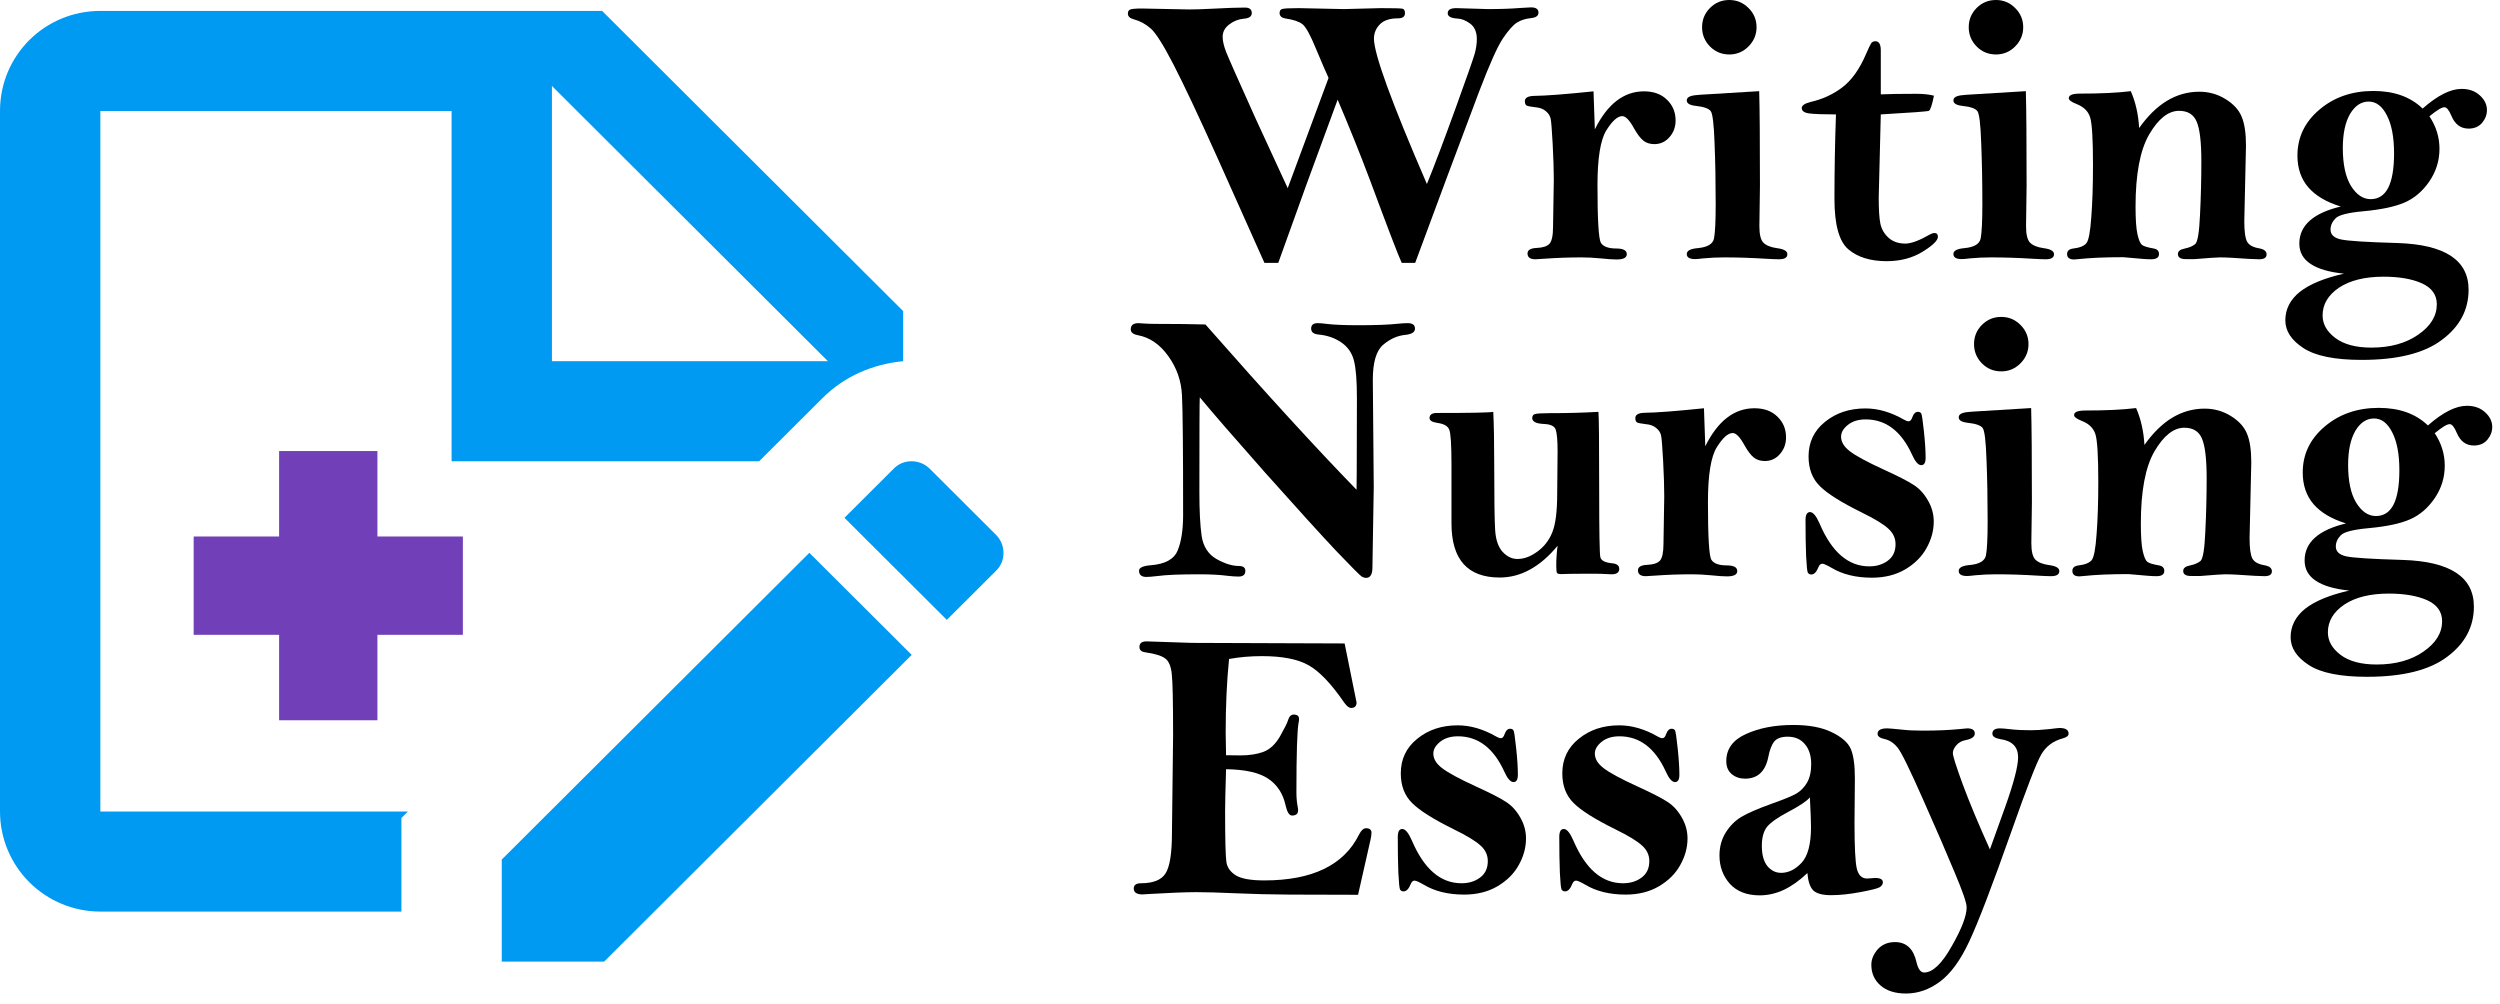 <svg width="142" height="57" viewBox="0 0 142 57" fill="none" xmlns="http://www.w3.org/2000/svg">
<path d="M113.027 48.246L113.908 45.797C114.388 44.443 114.628 43.516 114.628 43.015C114.628 42.42 114.291 42.077 113.618 41.983C113.317 41.933 113.167 41.829 113.167 41.672C113.167 41.471 113.314 41.371 113.607 41.371C113.722 41.371 113.93 41.389 114.23 41.425C114.546 41.461 114.918 41.478 115.348 41.478C115.634 41.478 115.981 41.457 116.39 41.414C116.733 41.371 116.93 41.35 116.98 41.35C117.324 41.35 117.496 41.457 117.496 41.672C117.496 41.794 117.385 41.883 117.163 41.94C116.612 42.091 116.203 42.399 115.938 42.864C115.674 43.323 115.115 44.762 114.263 47.183C113.153 50.327 112.347 52.428 111.846 53.488C111.352 54.548 110.8 55.304 110.191 55.755C109.59 56.206 108.945 56.432 108.258 56.432C107.642 56.432 107.159 56.278 106.808 55.97C106.464 55.669 106.292 55.279 106.292 54.799C106.292 54.491 106.414 54.197 106.657 53.918C106.908 53.646 107.234 53.51 107.635 53.51C108.279 53.51 108.688 53.893 108.859 54.659C108.952 55.046 109.096 55.239 109.289 55.239C109.776 55.239 110.299 54.742 110.857 53.746C111.423 52.758 111.706 52.02 111.706 51.533C111.706 51.29 111.48 50.634 111.029 49.567C110.585 48.493 109.984 47.104 109.225 45.399C108.473 43.695 107.993 42.717 107.785 42.467C107.577 42.209 107.338 42.048 107.065 41.983C106.786 41.926 106.646 41.826 106.646 41.683C106.646 41.475 106.829 41.371 107.194 41.371C107.28 41.371 107.57 41.396 108.064 41.446C108.365 41.482 108.752 41.5 109.225 41.5C110.005 41.5 110.689 41.471 111.276 41.414L111.738 41.371C112.025 41.371 112.168 41.468 112.168 41.661C112.168 41.847 111.996 41.973 111.652 42.037C111.423 42.08 111.244 42.18 111.115 42.338C110.986 42.488 110.922 42.635 110.922 42.778C110.922 42.936 111.112 43.534 111.491 44.572C111.878 45.611 112.39 46.835 113.027 48.246Z" fill="black"/>
<path d="M102.661 49.589C102.217 50.011 101.77 50.33 101.318 50.545C100.867 50.753 100.412 50.856 99.954 50.856C99.224 50.856 98.658 50.638 98.257 50.201C97.863 49.757 97.666 49.22 97.666 48.59C97.666 48.103 97.784 47.67 98.02 47.29C98.264 46.903 98.561 46.606 98.912 46.398C99.27 46.184 99.857 45.929 100.674 45.636C101.361 45.392 101.82 45.203 102.049 45.066C102.285 44.923 102.482 44.719 102.64 44.454C102.797 44.182 102.876 43.831 102.876 43.401C102.876 42.929 102.758 42.553 102.521 42.273C102.285 41.987 101.959 41.844 101.544 41.844C101.186 41.844 100.932 41.933 100.781 42.112C100.631 42.298 100.516 42.596 100.438 43.004C100.273 43.82 99.832 44.228 99.116 44.228C98.823 44.228 98.572 44.143 98.364 43.971C98.157 43.799 98.053 43.552 98.053 43.23C98.053 42.542 98.425 42.03 99.17 41.693C99.922 41.35 100.817 41.178 101.855 41.178C102.751 41.178 103.478 41.314 104.036 41.586C104.602 41.858 104.964 42.173 105.121 42.531C105.279 42.889 105.357 43.448 105.357 44.207L105.336 46.753C105.336 48.092 105.379 48.952 105.465 49.331C105.558 49.711 105.751 49.9 106.045 49.9C106.088 49.9 106.145 49.897 106.217 49.89C106.36 49.875 106.457 49.868 106.507 49.868C106.8 49.868 106.947 49.95 106.947 50.115C106.947 50.223 106.886 50.316 106.765 50.395C106.643 50.466 106.274 50.559 105.658 50.674C105.049 50.788 104.498 50.846 104.004 50.846C103.51 50.846 103.17 50.753 102.983 50.566C102.804 50.373 102.697 50.047 102.661 49.589ZM102.801 45.292C102.629 45.5 102.217 45.775 101.565 46.119C100.971 46.434 100.574 46.714 100.373 46.957C100.173 47.208 100.072 47.569 100.072 48.042C100.072 48.543 100.176 48.926 100.384 49.191C100.599 49.449 100.86 49.578 101.168 49.578C101.583 49.578 101.97 49.388 102.328 49.009C102.686 48.622 102.865 47.945 102.865 46.978C102.865 46.678 102.844 46.116 102.801 45.292Z" fill="black"/>
<path d="M95.851 47.623C95.851 48.139 95.715 48.64 95.442 49.127C95.177 49.614 94.773 50.019 94.228 50.341C93.691 50.656 93.061 50.813 92.338 50.813C91.436 50.813 90.673 50.627 90.05 50.255C89.778 50.097 89.602 50.019 89.523 50.019C89.43 50.019 89.359 50.079 89.309 50.201C89.194 50.488 89.058 50.631 88.9 50.631C88.807 50.631 88.739 50.595 88.696 50.523C88.66 50.452 88.628 50.133 88.6 49.567C88.578 48.995 88.567 48.318 88.567 47.537C88.567 47.236 88.653 47.086 88.825 47.086C88.997 47.086 89.18 47.308 89.373 47.752C90.061 49.363 90.999 50.169 92.188 50.169C92.603 50.169 92.954 50.062 93.24 49.847C93.534 49.632 93.681 49.32 93.681 48.912C93.681 48.568 93.545 48.275 93.272 48.031C93.007 47.781 92.495 47.469 91.736 47.097C90.591 46.531 89.806 46.037 89.384 45.614C88.954 45.192 88.739 44.63 88.739 43.928C88.739 43.118 89.051 42.463 89.674 41.962C90.297 41.453 91.063 41.199 91.973 41.199C92.696 41.199 93.43 41.414 94.175 41.844C94.275 41.901 94.357 41.93 94.422 41.93C94.515 41.93 94.587 41.851 94.637 41.693C94.708 41.493 94.812 41.393 94.948 41.393C95.041 41.393 95.106 41.425 95.142 41.489C95.177 41.554 95.228 41.89 95.292 42.499C95.356 43.101 95.389 43.602 95.389 44.003C95.389 44.282 95.306 44.422 95.142 44.422C94.97 44.422 94.794 44.221 94.615 43.82C94.007 42.488 93.129 41.822 91.983 41.822C91.568 41.822 91.231 41.926 90.974 42.134C90.716 42.342 90.587 42.563 90.587 42.8C90.587 43.101 90.752 43.376 91.081 43.627C91.41 43.885 92.051 44.232 93.004 44.669C93.82 45.041 94.386 45.331 94.701 45.539C95.023 45.74 95.296 46.033 95.518 46.42C95.74 46.8 95.851 47.2 95.851 47.623Z" fill="black"/>
<path d="M86.677 47.623C86.677 48.139 86.541 48.64 86.269 49.127C86.004 49.614 85.599 50.019 85.055 50.341C84.518 50.656 83.887 50.813 83.164 50.813C82.262 50.813 81.499 50.627 80.876 50.255C80.604 50.097 80.428 50.019 80.35 50.019C80.257 50.019 80.185 50.079 80.135 50.201C80.02 50.488 79.884 50.631 79.727 50.631C79.633 50.631 79.565 50.595 79.522 50.523C79.487 50.452 79.454 50.133 79.426 49.567C79.404 48.995 79.394 48.318 79.394 47.537C79.394 47.236 79.48 47.086 79.651 47.086C79.823 47.086 80.006 47.308 80.199 47.752C80.887 49.363 81.825 50.169 83.014 50.169C83.429 50.169 83.78 50.062 84.066 49.847C84.36 49.632 84.507 49.32 84.507 48.912C84.507 48.568 84.371 48.275 84.099 48.031C83.834 47.781 83.322 47.469 82.562 47.097C81.417 46.531 80.632 46.037 80.21 45.614C79.78 45.192 79.565 44.63 79.565 43.928C79.565 43.118 79.877 42.463 80.5 41.962C81.123 41.453 81.889 41.199 82.799 41.199C83.522 41.199 84.256 41.414 85.001 41.844C85.101 41.901 85.184 41.93 85.248 41.93C85.341 41.93 85.413 41.851 85.463 41.693C85.534 41.493 85.638 41.393 85.774 41.393C85.868 41.393 85.932 41.425 85.968 41.489C86.004 41.554 86.054 41.89 86.118 42.499C86.183 43.101 86.215 43.602 86.215 44.003C86.215 44.282 86.132 44.422 85.968 44.422C85.796 44.422 85.62 44.221 85.441 43.82C84.833 42.488 83.955 41.822 82.81 41.822C82.394 41.822 82.058 41.926 81.8 42.134C81.542 42.342 81.413 42.563 81.413 42.8C81.413 43.101 81.578 43.376 81.907 43.627C82.237 43.885 82.878 44.232 83.83 44.669C84.647 45.041 85.212 45.331 85.527 45.539C85.85 45.74 86.122 46.033 86.344 46.42C86.566 46.8 86.677 47.2 86.677 47.623Z" fill="black"/>
<path d="M76.375 36.548C76.604 37.665 76.83 38.782 77.052 39.899C77.052 40.107 76.948 40.211 76.74 40.211C76.626 40.211 76.497 40.111 76.353 39.91C75.616 38.836 74.939 38.127 74.323 37.783C73.715 37.44 72.834 37.268 71.681 37.268C71.036 37.268 70.413 37.321 69.811 37.429C69.683 38.696 69.618 40.086 69.618 41.597C69.618 41.855 69.625 42.288 69.64 42.897L70.456 42.907C70.965 42.907 71.401 42.839 71.767 42.703C72.139 42.56 72.454 42.263 72.712 41.812C72.97 41.353 73.117 41.06 73.152 40.931C73.217 40.702 73.328 40.587 73.485 40.587C73.686 40.587 73.786 40.673 73.786 40.845C73.786 40.895 73.779 40.952 73.765 41.017C73.679 41.461 73.636 42.789 73.636 45.002C73.636 45.31 73.661 45.589 73.711 45.84C73.725 45.911 73.732 45.972 73.732 46.023C73.732 46.223 73.618 46.323 73.389 46.323C73.231 46.323 73.109 46.133 73.023 45.754C72.88 45.088 72.554 44.583 72.046 44.239C71.537 43.888 70.735 43.706 69.64 43.691C69.604 44.895 69.586 45.686 69.586 46.065C69.586 47.698 69.611 48.669 69.661 48.977C69.711 49.285 69.894 49.535 70.209 49.728C70.524 49.915 71.058 50.008 71.81 50.008C74.538 50.008 76.332 49.141 77.191 47.408C77.313 47.165 77.446 47.043 77.589 47.043C77.796 47.043 77.9 47.129 77.9 47.301C77.9 47.415 77.879 47.562 77.836 47.741L77.138 50.824L73.249 50.813C72.153 50.806 71.129 50.781 70.177 50.738C69.231 50.695 68.49 50.674 67.953 50.674C67.352 50.674 66.446 50.71 65.235 50.781C65.085 50.796 64.974 50.803 64.902 50.803C64.566 50.803 64.397 50.692 64.397 50.47C64.397 50.269 64.534 50.169 64.806 50.169C65.5 50.169 65.966 49.983 66.202 49.61C66.446 49.231 66.567 48.461 66.567 47.301L66.632 41.769C66.632 39.878 66.607 38.718 66.557 38.288C66.514 37.851 66.392 37.558 66.191 37.407C65.991 37.25 65.615 37.132 65.064 37.053C64.834 37.024 64.72 36.924 64.72 36.752C64.72 36.537 64.852 36.43 65.117 36.43L67.706 36.516L76.375 36.548Z" fill="black"/>
<path d="M137.906 24.166C138.751 23.421 139.489 23.049 140.119 23.049C140.542 23.049 140.885 23.171 141.15 23.414C141.423 23.658 141.559 23.937 141.559 24.252C141.559 24.517 141.465 24.76 141.279 24.982C141.093 25.197 140.839 25.305 140.517 25.305C140.065 25.305 139.74 25.061 139.539 24.574C139.403 24.252 139.271 24.091 139.142 24.091C138.991 24.091 138.708 24.263 138.293 24.606C138.673 25.179 138.862 25.795 138.862 26.454C138.862 27.127 138.669 27.747 138.282 28.312C137.896 28.871 137.426 29.269 136.875 29.505C136.331 29.741 135.554 29.906 134.544 29.999C133.677 30.078 133.151 30.21 132.965 30.396C132.771 30.59 132.675 30.805 132.675 31.041C132.675 31.328 132.872 31.514 133.266 31.6C133.652 31.686 134.723 31.754 136.478 31.804C139.17 31.89 140.517 32.774 140.517 34.457C140.517 35.603 140.012 36.552 139.002 37.304C137.999 38.063 136.481 38.442 134.447 38.442C132.915 38.442 131.808 38.217 131.128 37.766C130.448 37.322 130.107 36.799 130.107 36.197C130.107 35.56 130.383 35.019 130.935 34.575C131.493 34.138 132.327 33.795 133.438 33.544C132.592 33.458 131.959 33.272 131.536 32.985C131.114 32.706 130.902 32.323 130.902 31.836C130.902 31.32 131.099 30.887 131.493 30.536C131.887 30.185 132.474 29.917 133.255 29.73C132.438 29.48 131.823 29.115 131.407 28.635C130.999 28.155 130.795 27.557 130.795 26.841C130.795 25.802 131.21 24.932 132.041 24.23C132.872 23.521 133.896 23.167 135.113 23.167C135.693 23.167 136.216 23.249 136.682 23.414C137.147 23.579 137.555 23.829 137.906 24.166ZM133.373 26.411C133.373 27.335 133.527 28.051 133.835 28.56C134.15 29.061 134.522 29.311 134.952 29.311C135.396 29.311 135.729 29.097 135.951 28.667C136.173 28.23 136.284 27.578 136.284 26.712C136.284 25.795 136.148 25.076 135.876 24.553C135.611 24.03 135.267 23.769 134.845 23.769C134.415 23.769 134.061 24.005 133.781 24.477C133.509 24.95 133.373 25.595 133.373 26.411ZM132.224 35.918C132.224 36.405 132.464 36.831 132.943 37.196C133.43 37.562 134.114 37.744 134.995 37.744C136.062 37.744 136.947 37.501 137.648 37.014C138.357 36.527 138.712 35.95 138.712 35.284C138.712 34.747 138.429 34.35 137.863 34.092C137.298 33.841 136.571 33.716 135.683 33.716C134.63 33.716 133.788 33.923 133.158 34.339C132.535 34.761 132.224 35.288 132.224 35.918Z" fill="black"/>
<path d="M121.804 25.273C122.291 24.585 122.817 24.069 123.383 23.726C123.956 23.382 124.568 23.21 125.22 23.21C125.764 23.21 126.262 23.35 126.713 23.629C127.164 23.908 127.468 24.241 127.626 24.628C127.791 25.015 127.873 25.562 127.873 26.271L127.776 30.558C127.776 31.145 127.83 31.535 127.938 31.729C128.045 31.922 128.271 32.047 128.614 32.105C128.901 32.155 129.044 32.269 129.044 32.448C129.044 32.634 128.904 32.727 128.625 32.727C128.389 32.727 127.869 32.699 127.067 32.642C126.788 32.627 126.562 32.62 126.391 32.62C126.226 32.62 125.753 32.652 124.973 32.717H124.446C124.153 32.717 124.006 32.62 124.006 32.427C124.006 32.269 124.138 32.165 124.403 32.115C124.647 32.065 124.84 31.983 124.983 31.868C125.127 31.754 125.22 31.191 125.263 30.182C125.313 29.172 125.338 28.169 125.338 27.174C125.338 26.071 125.248 25.315 125.069 24.907C124.897 24.499 124.564 24.295 124.07 24.295C123.462 24.295 122.896 24.742 122.373 25.638C121.857 26.526 121.6 27.894 121.6 29.741C121.6 30.457 121.635 30.977 121.707 31.299C121.779 31.621 121.865 31.825 121.965 31.911C122.072 31.99 122.294 32.058 122.631 32.115C122.831 32.151 122.932 32.255 122.932 32.427C122.932 32.627 122.785 32.727 122.491 32.727C122.348 32.727 122.19 32.72 122.019 32.706C121.331 32.642 120.959 32.609 120.901 32.609C119.87 32.609 119.025 32.645 118.366 32.717C118.259 32.731 118.173 32.738 118.108 32.738C117.843 32.738 117.711 32.634 117.711 32.427C117.711 32.248 117.829 32.144 118.065 32.115C118.431 32.072 118.678 31.972 118.807 31.814C118.936 31.657 119.029 31.166 119.086 30.343C119.15 29.512 119.183 28.524 119.183 27.378C119.183 25.917 119.129 25.015 119.021 24.671C118.914 24.32 118.656 24.066 118.248 23.908C117.954 23.794 117.808 23.683 117.808 23.575C117.808 23.403 118.019 23.317 118.441 23.317C119.63 23.317 120.593 23.271 121.331 23.178C121.603 23.801 121.761 24.499 121.804 25.273Z" fill="black"/>
<path d="M115.219 19.547C115.219 19.969 115.065 20.335 114.757 20.643C114.456 20.943 114.094 21.094 113.672 21.094C113.242 21.094 112.877 20.943 112.576 20.643C112.275 20.335 112.125 19.969 112.125 19.547C112.125 19.117 112.275 18.752 112.576 18.451C112.877 18.15 113.242 18 113.672 18C114.094 18 114.456 18.15 114.757 18.451C115.065 18.752 115.219 19.117 115.219 19.547ZM115.369 23.178C115.398 24.18 115.412 25.967 115.412 28.538L115.38 30.848C115.38 31.313 115.455 31.625 115.605 31.782C115.763 31.94 116.017 32.044 116.368 32.094C116.769 32.144 116.97 32.258 116.97 32.438C116.97 32.631 116.812 32.727 116.497 32.727C116.347 32.727 116.085 32.717 115.713 32.695C114.925 32.645 114.145 32.62 113.371 32.62C112.992 32.62 112.605 32.638 112.211 32.674C111.975 32.703 111.813 32.717 111.728 32.717C111.412 32.717 111.255 32.62 111.255 32.427C111.255 32.241 111.463 32.13 111.878 32.094C112.429 32.044 112.737 31.861 112.802 31.546C112.866 31.224 112.898 30.576 112.898 29.602C112.898 28.341 112.877 27.185 112.834 26.132C112.798 25.072 112.727 24.467 112.619 24.316C112.512 24.166 112.232 24.066 111.781 24.016C111.43 23.98 111.255 23.876 111.255 23.704C111.255 23.532 111.434 23.432 111.792 23.403L112.018 23.382L115.369 23.178Z" fill="black"/>
<path d="M109.837 29.623C109.837 30.139 109.701 30.64 109.429 31.127C109.164 31.614 108.759 32.019 108.215 32.341C107.678 32.656 107.048 32.813 106.324 32.813C105.422 32.813 104.659 32.627 104.036 32.255C103.764 32.097 103.589 32.019 103.51 32.019C103.417 32.019 103.345 32.079 103.295 32.201C103.18 32.488 103.044 32.631 102.887 32.631C102.794 32.631 102.726 32.595 102.683 32.523C102.647 32.452 102.615 32.133 102.586 31.567C102.564 30.994 102.554 30.318 102.554 29.537C102.554 29.236 102.64 29.086 102.812 29.086C102.983 29.086 103.166 29.308 103.359 29.752C104.047 31.363 104.985 32.169 106.174 32.169C106.589 32.169 106.94 32.062 107.227 31.847C107.52 31.632 107.667 31.32 107.667 30.912C107.667 30.568 107.531 30.275 107.259 30.031C106.994 29.781 106.482 29.469 105.723 29.097C104.577 28.531 103.793 28.037 103.37 27.614C102.94 27.192 102.726 26.63 102.726 25.928C102.726 25.119 103.037 24.463 103.66 23.962C104.283 23.453 105.049 23.199 105.959 23.199C106.682 23.199 107.416 23.414 108.161 23.844C108.261 23.901 108.344 23.93 108.408 23.93C108.501 23.93 108.573 23.851 108.623 23.693C108.695 23.493 108.799 23.393 108.935 23.393C109.028 23.393 109.092 23.425 109.128 23.489C109.164 23.554 109.214 23.89 109.278 24.499C109.343 25.101 109.375 25.602 109.375 26.003C109.375 26.282 109.293 26.422 109.128 26.422C108.956 26.422 108.781 26.221 108.602 25.82C107.993 24.488 107.116 23.822 105.97 23.822C105.554 23.822 105.218 23.926 104.96 24.134C104.702 24.341 104.573 24.564 104.573 24.8C104.573 25.101 104.738 25.376 105.067 25.627C105.397 25.885 106.038 26.232 106.99 26.669C107.807 27.041 108.372 27.331 108.688 27.539C109.01 27.74 109.282 28.033 109.504 28.42C109.726 28.799 109.837 29.201 109.837 29.623Z" fill="black"/>
<path d="M96.86 25.348C97.218 24.624 97.63 24.084 98.096 23.726C98.561 23.367 99.08 23.189 99.653 23.189C100.198 23.189 100.631 23.346 100.953 23.661C101.283 23.976 101.447 24.37 101.447 24.843C101.447 25.215 101.329 25.534 101.093 25.799C100.864 26.057 100.581 26.186 100.244 26.186C99.993 26.186 99.786 26.121 99.621 25.992C99.456 25.863 99.281 25.634 99.095 25.305C98.837 24.832 98.611 24.596 98.418 24.596C98.153 24.596 97.852 24.864 97.516 25.401C97.179 25.939 97.011 26.98 97.011 28.527C97.011 30.482 97.075 31.571 97.204 31.793C97.34 32.008 97.634 32.115 98.085 32.115C98.479 32.115 98.676 32.223 98.676 32.438C98.676 32.638 98.482 32.738 98.096 32.738C97.881 32.738 97.569 32.717 97.161 32.674C96.789 32.638 96.438 32.62 96.108 32.62C95.399 32.62 94.698 32.645 94.003 32.695C93.709 32.717 93.537 32.727 93.487 32.727C93.186 32.727 93.036 32.617 93.036 32.395C93.036 32.201 93.212 32.097 93.562 32.083C93.906 32.069 94.146 31.99 94.282 31.847C94.418 31.696 94.486 31.374 94.486 30.88L94.529 28.194C94.529 27.65 94.508 26.973 94.465 26.164C94.422 25.355 94.382 24.875 94.347 24.725C94.311 24.567 94.218 24.427 94.067 24.306C93.924 24.184 93.727 24.112 93.477 24.091C93.219 24.062 93.054 24.03 92.982 23.994C92.918 23.951 92.886 23.869 92.886 23.747C92.886 23.554 93.065 23.453 93.423 23.446C94.082 23.439 95.203 23.353 96.785 23.189L96.86 25.348Z" fill="black"/>
<path d="M84.818 23.393C84.854 24.13 84.872 25.136 84.872 26.411C84.872 28.345 84.89 29.584 84.926 30.128C84.962 30.665 85.101 31.07 85.345 31.342C85.595 31.614 85.878 31.75 86.193 31.75C86.566 31.75 86.942 31.61 87.321 31.331C87.708 31.052 87.991 30.686 88.17 30.235C88.356 29.784 88.449 29.047 88.449 28.023L88.471 25.648C88.471 25.018 88.435 24.603 88.363 24.402C88.299 24.202 88.07 24.094 87.676 24.08C87.246 24.059 87.031 23.948 87.031 23.747C87.031 23.625 87.081 23.55 87.182 23.521C87.289 23.486 87.565 23.468 88.009 23.468C89.004 23.468 89.932 23.443 90.791 23.393C90.82 23.672 90.834 25.201 90.834 27.98C90.834 30.214 90.856 31.435 90.898 31.643C90.941 31.843 91.174 31.961 91.597 31.997C91.847 32.026 91.973 32.13 91.973 32.309C91.973 32.516 91.829 32.62 91.543 32.62C91.486 32.62 91.396 32.617 91.274 32.609C91.074 32.595 90.838 32.588 90.565 32.588C89.613 32.588 89.087 32.592 88.986 32.599C88.872 32.606 88.775 32.609 88.696 32.609C88.56 32.609 88.474 32.588 88.439 32.545C88.41 32.495 88.395 32.355 88.395 32.126C88.395 31.754 88.421 31.378 88.471 30.998C87.977 31.6 87.454 32.051 86.902 32.352C86.358 32.652 85.785 32.803 85.184 32.803C83.357 32.803 82.444 31.779 82.444 29.73V26.411C82.444 25.265 82.401 24.596 82.315 24.402C82.237 24.202 82.022 24.076 81.671 24.026C81.356 23.983 81.198 23.89 81.198 23.747C81.198 23.554 81.338 23.457 81.617 23.457C83.537 23.457 84.603 23.436 84.818 23.393Z" fill="black"/>
<path d="M68.469 18.43C71.899 22.333 74.76 25.462 77.052 27.818C77.059 27.331 77.062 27.016 77.062 26.873L77.073 22.619C77.073 21.616 77.016 20.9 76.901 20.471C76.787 20.034 76.543 19.69 76.171 19.439C75.799 19.189 75.365 19.042 74.871 18.999C74.606 18.97 74.474 18.859 74.474 18.666C74.474 18.458 74.595 18.355 74.839 18.355C74.975 18.355 75.15 18.369 75.365 18.398C75.773 18.448 76.371 18.473 77.159 18.473C78.147 18.473 78.899 18.444 79.415 18.387C79.63 18.365 79.812 18.355 79.963 18.355C80.235 18.355 80.371 18.458 80.371 18.666C80.371 18.866 80.189 18.985 79.823 19.02C79.372 19.064 78.95 19.253 78.556 19.59C78.169 19.926 77.976 20.589 77.976 21.577L78.029 27.657L77.954 32.233C77.954 32.627 77.832 32.824 77.589 32.824C77.524 32.824 77.449 32.803 77.363 32.76C77.277 32.717 76.783 32.223 75.881 31.277C74.986 30.325 73.65 28.853 71.874 26.862C70.105 24.864 68.863 23.432 68.147 22.565C68.132 22.759 68.125 24.56 68.125 27.969C68.125 29.021 68.168 29.849 68.254 30.45C68.347 31.045 68.626 31.478 69.092 31.75C69.564 32.015 69.991 32.148 70.37 32.148C70.614 32.148 70.735 32.241 70.735 32.427C70.735 32.642 70.606 32.749 70.349 32.749C70.184 32.749 69.976 32.735 69.726 32.706C69.296 32.649 68.748 32.62 68.082 32.62C67.015 32.62 66.242 32.652 65.762 32.717C65.461 32.753 65.246 32.77 65.117 32.77C64.838 32.77 64.698 32.652 64.698 32.416C64.698 32.244 64.924 32.14 65.375 32.105C66.184 32.04 66.689 31.761 66.89 31.267C67.097 30.773 67.201 30.099 67.201 29.247C67.201 25.552 67.18 23.292 67.137 22.469C67.101 21.645 66.843 20.9 66.363 20.234C65.891 19.568 65.318 19.171 64.644 19.042C64.365 18.992 64.226 18.881 64.226 18.709C64.226 18.473 64.372 18.355 64.666 18.355C64.738 18.355 64.841 18.362 64.978 18.376C65.142 18.39 65.439 18.398 65.869 18.398C66.8 18.398 67.667 18.408 68.469 18.43Z" fill="black"/>
<path d="M137.605 6.166C138.451 5.421 139.188 5.049 139.818 5.049C140.241 5.049 140.585 5.171 140.85 5.414C141.122 5.658 141.258 5.937 141.258 6.252C141.258 6.517 141.165 6.76 140.979 6.982C140.792 7.197 140.538 7.305 140.216 7.305C139.765 7.305 139.439 7.061 139.238 6.574C139.102 6.252 138.97 6.091 138.841 6.091C138.69 6.091 138.408 6.263 137.992 6.606C138.372 7.179 138.562 7.795 138.562 8.454C138.562 9.127 138.368 9.747 137.981 10.312C137.595 10.871 137.126 11.269 136.574 11.505C136.03 11.741 135.253 11.906 134.243 11.999C133.377 12.078 132.85 12.21 132.664 12.396C132.471 12.59 132.374 12.805 132.374 13.041C132.374 13.328 132.571 13.514 132.965 13.6C133.352 13.685 134.422 13.754 136.177 13.804C138.869 13.89 140.216 14.774 140.216 16.457C140.216 17.603 139.711 18.552 138.701 19.304C137.699 20.063 136.18 20.442 134.146 20.442C132.614 20.442 131.507 20.217 130.827 19.766C130.147 19.322 129.807 18.799 129.807 18.197C129.807 17.56 130.082 17.019 130.634 16.575C131.192 16.138 132.027 15.795 133.137 15.544C132.292 15.458 131.658 15.272 131.235 14.985C130.813 14.706 130.602 14.323 130.602 13.836C130.602 13.32 130.799 12.887 131.192 12.536C131.586 12.185 132.174 11.917 132.954 11.73C132.138 11.48 131.522 11.115 131.106 10.635C130.698 10.155 130.494 9.557 130.494 8.841C130.494 7.802 130.91 6.932 131.74 6.23C132.571 5.521 133.595 5.167 134.812 5.167C135.393 5.167 135.915 5.249 136.381 5.414C136.846 5.579 137.255 5.829 137.605 6.166ZM133.072 8.411C133.072 9.335 133.226 10.051 133.534 10.56C133.849 11.061 134.222 11.312 134.651 11.312C135.095 11.312 135.428 11.097 135.65 10.667C135.872 10.23 135.983 9.578 135.983 8.712C135.983 7.795 135.847 7.076 135.575 6.553C135.31 6.03 134.966 5.769 134.544 5.769C134.114 5.769 133.76 6.005 133.48 6.478C133.208 6.95 133.072 7.595 133.072 8.411ZM131.923 17.918C131.923 18.405 132.163 18.831 132.643 19.196C133.13 19.561 133.813 19.744 134.694 19.744C135.761 19.744 136.646 19.501 137.348 19.014C138.057 18.527 138.411 17.95 138.411 17.284C138.411 16.747 138.128 16.35 137.562 16.092C136.997 15.841 136.27 15.716 135.382 15.716C134.329 15.716 133.488 15.924 132.857 16.339C132.234 16.761 131.923 17.288 131.923 17.918Z" fill="black"/>
<path d="M121.503 7.272C121.99 6.585 122.516 6.069 123.082 5.726C123.655 5.382 124.267 5.21 124.919 5.21C125.463 5.21 125.961 5.35 126.412 5.629C126.863 5.908 127.168 6.241 127.325 6.628C127.49 7.015 127.572 7.562 127.572 8.271L127.476 12.558C127.476 13.145 127.529 13.535 127.637 13.729C127.744 13.922 127.97 14.047 128.313 14.104C128.6 14.155 128.743 14.269 128.743 14.448C128.743 14.634 128.604 14.727 128.324 14.727C128.088 14.727 127.569 14.699 126.767 14.642C126.487 14.627 126.262 14.62 126.09 14.62C125.925 14.62 125.452 14.652 124.672 14.717H124.146C123.852 14.717 123.705 14.62 123.705 14.427C123.705 14.269 123.838 14.165 124.103 14.115C124.346 14.065 124.539 13.983 124.683 13.868C124.826 13.754 124.919 13.191 124.962 12.182C125.012 11.172 125.037 10.169 125.037 9.174C125.037 8.071 124.948 7.315 124.769 6.907C124.597 6.499 124.264 6.295 123.77 6.295C123.161 6.295 122.595 6.743 122.072 7.638C121.557 8.526 121.299 9.894 121.299 11.741C121.299 12.457 121.335 12.977 121.406 13.299C121.478 13.621 121.564 13.825 121.664 13.911C121.771 13.99 121.993 14.058 122.33 14.115C122.531 14.151 122.631 14.255 122.631 14.427C122.631 14.627 122.484 14.727 122.19 14.727C122.047 14.727 121.89 14.72 121.718 14.706C121.03 14.642 120.658 14.609 120.601 14.609C119.569 14.609 118.724 14.645 118.065 14.717C117.958 14.731 117.872 14.738 117.808 14.738C117.543 14.738 117.41 14.634 117.41 14.427C117.41 14.248 117.528 14.144 117.765 14.115C118.13 14.072 118.377 13.972 118.506 13.815C118.635 13.657 118.728 13.166 118.785 12.343C118.85 11.512 118.882 10.524 118.882 9.378C118.882 7.917 118.828 7.015 118.721 6.671C118.613 6.32 118.355 6.066 117.947 5.908C117.654 5.794 117.507 5.683 117.507 5.575C117.507 5.403 117.718 5.317 118.141 5.317C119.329 5.317 120.293 5.271 121.03 5.178C121.302 5.801 121.46 6.499 121.503 7.272Z" fill="black"/>
<path d="M114.918 1.547C114.918 1.969 114.764 2.335 114.456 2.643C114.155 2.943 113.794 3.094 113.371 3.094C112.941 3.094 112.576 2.943 112.275 2.643C111.975 2.335 111.824 1.969 111.824 1.547C111.824 1.117 111.975 0.752 112.275 0.451C112.576 0.15 112.941 0 113.371 0C113.794 0 114.155 0.15 114.456 0.451C114.764 0.752 114.918 1.117 114.918 1.547ZM115.068 5.178C115.097 6.18 115.111 7.967 115.111 10.538L115.079 12.848C115.079 13.313 115.154 13.625 115.305 13.782C115.462 13.94 115.716 14.044 116.067 14.094C116.468 14.144 116.669 14.258 116.669 14.438C116.669 14.631 116.511 14.727 116.196 14.727C116.046 14.727 115.785 14.717 115.412 14.695C114.624 14.645 113.844 14.62 113.07 14.62C112.691 14.62 112.304 14.638 111.91 14.674C111.674 14.703 111.513 14.717 111.427 14.717C111.112 14.717 110.954 14.62 110.954 14.427C110.954 14.241 111.162 14.13 111.577 14.094C112.129 14.044 112.437 13.861 112.501 13.546C112.565 13.224 112.598 12.575 112.598 11.602C112.598 10.341 112.576 9.185 112.533 8.132C112.497 7.072 112.426 6.467 112.318 6.316C112.211 6.166 111.932 6.066 111.48 6.016C111.13 5.98 110.954 5.876 110.954 5.704C110.954 5.532 111.133 5.432 111.491 5.403L111.717 5.382L115.068 5.178Z" fill="black"/>
<path d="M106.829 5.36C107.266 5.339 107.936 5.328 108.838 5.328C109.246 5.328 109.583 5.364 109.848 5.436C109.74 5.973 109.644 6.259 109.558 6.295C109.479 6.331 108.569 6.399 106.829 6.499L106.711 11.236C106.711 11.909 106.743 12.404 106.808 12.719C106.879 13.034 107.037 13.299 107.28 13.514C107.524 13.729 107.839 13.836 108.226 13.836C108.555 13.836 109.024 13.661 109.633 13.31C109.726 13.259 109.805 13.234 109.869 13.234C110.005 13.234 110.073 13.306 110.073 13.449C110.073 13.657 109.783 13.94 109.203 14.298C108.623 14.656 107.943 14.835 107.162 14.835C106.238 14.835 105.511 14.609 104.981 14.158C104.459 13.707 104.197 12.755 104.197 11.301C104.197 9.697 104.226 8.096 104.283 6.499C103.574 6.499 103.073 6.481 102.779 6.445C102.486 6.41 102.339 6.306 102.339 6.134C102.339 5.991 102.507 5.876 102.844 5.79C103.51 5.64 104.104 5.368 104.627 4.974C105.157 4.58 105.608 3.953 105.98 3.094C106.131 2.743 106.231 2.532 106.281 2.46C106.339 2.381 106.417 2.342 106.518 2.342C106.725 2.342 106.829 2.514 106.829 2.857V5.36Z" fill="black"/>
<path d="M99.772 1.547C99.772 1.969 99.618 2.335 99.31 2.643C99.009 2.943 98.647 3.094 98.225 3.094C97.795 3.094 97.43 2.943 97.129 2.643C96.828 2.335 96.678 1.969 96.678 1.547C96.678 1.117 96.828 0.752 97.129 0.451C97.43 0.15 97.795 0 98.225 0C98.647 0 99.009 0.15 99.31 0.451C99.618 0.752 99.772 1.117 99.772 1.547ZM99.922 5.178C99.951 6.18 99.965 7.967 99.965 10.538L99.933 12.848C99.933 13.313 100.008 13.625 100.158 13.782C100.316 13.94 100.57 14.044 100.921 14.094C101.322 14.144 101.522 14.258 101.522 14.438C101.522 14.631 101.365 14.727 101.05 14.727C100.899 14.727 100.638 14.717 100.266 14.695C99.478 14.645 98.697 14.62 97.924 14.62C97.544 14.62 97.158 14.638 96.764 14.674C96.527 14.703 96.366 14.717 96.28 14.717C95.965 14.717 95.808 14.62 95.808 14.427C95.808 14.241 96.015 14.13 96.431 14.094C96.982 14.044 97.29 13.861 97.355 13.546C97.419 13.224 97.451 12.575 97.451 11.602C97.451 10.341 97.43 9.185 97.387 8.132C97.351 7.072 97.279 6.467 97.172 6.316C97.064 6.166 96.785 6.066 96.334 6.016C95.983 5.98 95.808 5.876 95.808 5.704C95.808 5.532 95.987 5.432 96.345 5.403L96.57 5.382L99.922 5.178Z" fill="black"/>
<path d="M90.587 7.348C90.945 6.624 91.357 6.084 91.822 5.726C92.288 5.368 92.807 5.188 93.38 5.188C93.924 5.188 94.357 5.346 94.68 5.661C95.009 5.976 95.174 6.37 95.174 6.843C95.174 7.215 95.056 7.534 94.819 7.799C94.59 8.057 94.307 8.186 93.971 8.186C93.72 8.186 93.512 8.121 93.348 7.992C93.183 7.863 93.007 7.634 92.821 7.305C92.564 6.832 92.338 6.596 92.144 6.596C91.88 6.596 91.579 6.864 91.242 7.401C90.906 7.938 90.737 8.98 90.737 10.527C90.737 12.482 90.802 13.571 90.931 13.793C91.067 14.008 91.36 14.115 91.811 14.115C92.205 14.115 92.402 14.223 92.402 14.438C92.402 14.638 92.209 14.738 91.822 14.738C91.607 14.738 91.296 14.717 90.888 14.674C90.515 14.638 90.164 14.62 89.835 14.62C89.126 14.62 88.424 14.645 87.73 14.695C87.436 14.717 87.264 14.727 87.214 14.727C86.913 14.727 86.763 14.617 86.763 14.395C86.763 14.201 86.938 14.097 87.289 14.083C87.633 14.069 87.873 13.99 88.009 13.847C88.145 13.696 88.213 13.374 88.213 12.88L88.256 10.194C88.256 9.65 88.234 8.973 88.191 8.164C88.148 7.355 88.109 6.875 88.073 6.725C88.037 6.567 87.944 6.427 87.794 6.306C87.651 6.184 87.454 6.112 87.203 6.091C86.945 6.062 86.781 6.03 86.709 5.994C86.644 5.951 86.612 5.869 86.612 5.747C86.612 5.554 86.791 5.453 87.149 5.446C87.808 5.439 88.929 5.353 90.512 5.188L90.587 7.348Z" fill="black"/>
<path d="M72.605 14.932H71.82L69.135 8.927C68.061 6.542 67.233 4.787 66.653 3.663C66.073 2.539 65.64 1.855 65.353 1.611C65.067 1.361 64.748 1.189 64.397 1.096C64.175 1.038 64.064 0.931 64.064 0.773C64.064 0.659 64.104 0.584 64.183 0.548C64.269 0.505 64.491 0.483 64.849 0.483L67.556 0.537C67.885 0.537 68.326 0.523 68.877 0.494C69.672 0.451 70.284 0.43 70.714 0.43C70.972 0.43 71.101 0.534 71.101 0.741C71.101 0.935 70.947 1.042 70.639 1.063C70.331 1.092 70.055 1.203 69.811 1.396C69.568 1.583 69.446 1.815 69.446 2.095C69.446 2.317 69.511 2.6 69.64 2.943C69.776 3.287 70.334 4.548 71.315 6.725L73.142 10.688L75.462 4.426C75.319 4.118 75.082 3.57 74.753 2.782C74.431 1.994 74.173 1.525 73.98 1.375C73.786 1.225 73.471 1.117 73.034 1.053C72.798 1.017 72.68 0.913 72.68 0.741C72.68 0.627 72.723 0.551 72.809 0.516C72.902 0.48 73.22 0.462 73.765 0.462L76.332 0.516L78.427 0.462C79.157 0.462 79.569 0.473 79.662 0.494C79.755 0.516 79.802 0.602 79.802 0.752C79.802 0.945 79.669 1.042 79.404 1.042C78.939 1.042 78.595 1.157 78.373 1.386C78.151 1.615 78.04 1.883 78.04 2.191C78.04 3.065 79.043 5.819 81.048 10.452C81.463 9.435 82 8.017 82.659 6.198C83.318 4.379 83.687 3.326 83.766 3.04C83.844 2.754 83.884 2.481 83.884 2.224C83.884 1.823 83.758 1.529 83.508 1.343C83.257 1.157 83.01 1.06 82.767 1.053C82.409 1.031 82.23 0.931 82.23 0.752C82.23 0.559 82.391 0.462 82.713 0.462L84.528 0.516C85.237 0.516 85.853 0.494 86.376 0.451C86.67 0.43 86.867 0.419 86.967 0.419C87.246 0.419 87.386 0.519 87.386 0.72C87.386 0.899 87.239 1.003 86.945 1.031C86.652 1.06 86.394 1.142 86.172 1.278C85.95 1.414 85.681 1.715 85.366 2.181C85.058 2.639 84.611 3.638 84.023 5.178L82.208 10.012L80.382 14.932H79.619C79.454 14.595 78.853 13.027 77.814 10.227C77.27 8.78 76.658 7.258 75.978 5.661L74.194 10.517L72.605 14.932Z" fill="black"/>
<path d="M43.12 26.199L46.712 22.618C47.965 21.367 49.562 20.685 51.3 20.515V17.673L34.2 0.62H5.7C2.537 0.62 0 3.15 0 6.304V46.094C0 47.601 0.601 49.047 1.669 50.113C2.738 51.179 4.188 51.778 5.7 51.778H22.8V46.463L23.171 46.094H5.7V6.304H25.65V26.199H43.12ZM31.35 4.883L47.025 20.515H31.35V4.883ZM45.971 31.4L51.785 37.198L34.314 54.62H28.5V48.822L45.971 31.4ZM56.572 32.423L53.779 35.209L47.965 29.411L50.758 26.625C51.3 26.057 52.24 26.057 52.81 26.625L56.572 30.377C57.142 30.945 57.142 31.883 56.572 32.423Z" fill="#009AF3"/>
<path d="M26.291 30.473H21.438V25.62H15.853V30.473H11V36.058H15.853V40.911H21.438V36.058H26.291V30.473Z" fill="#713FB7"/>
</svg>
